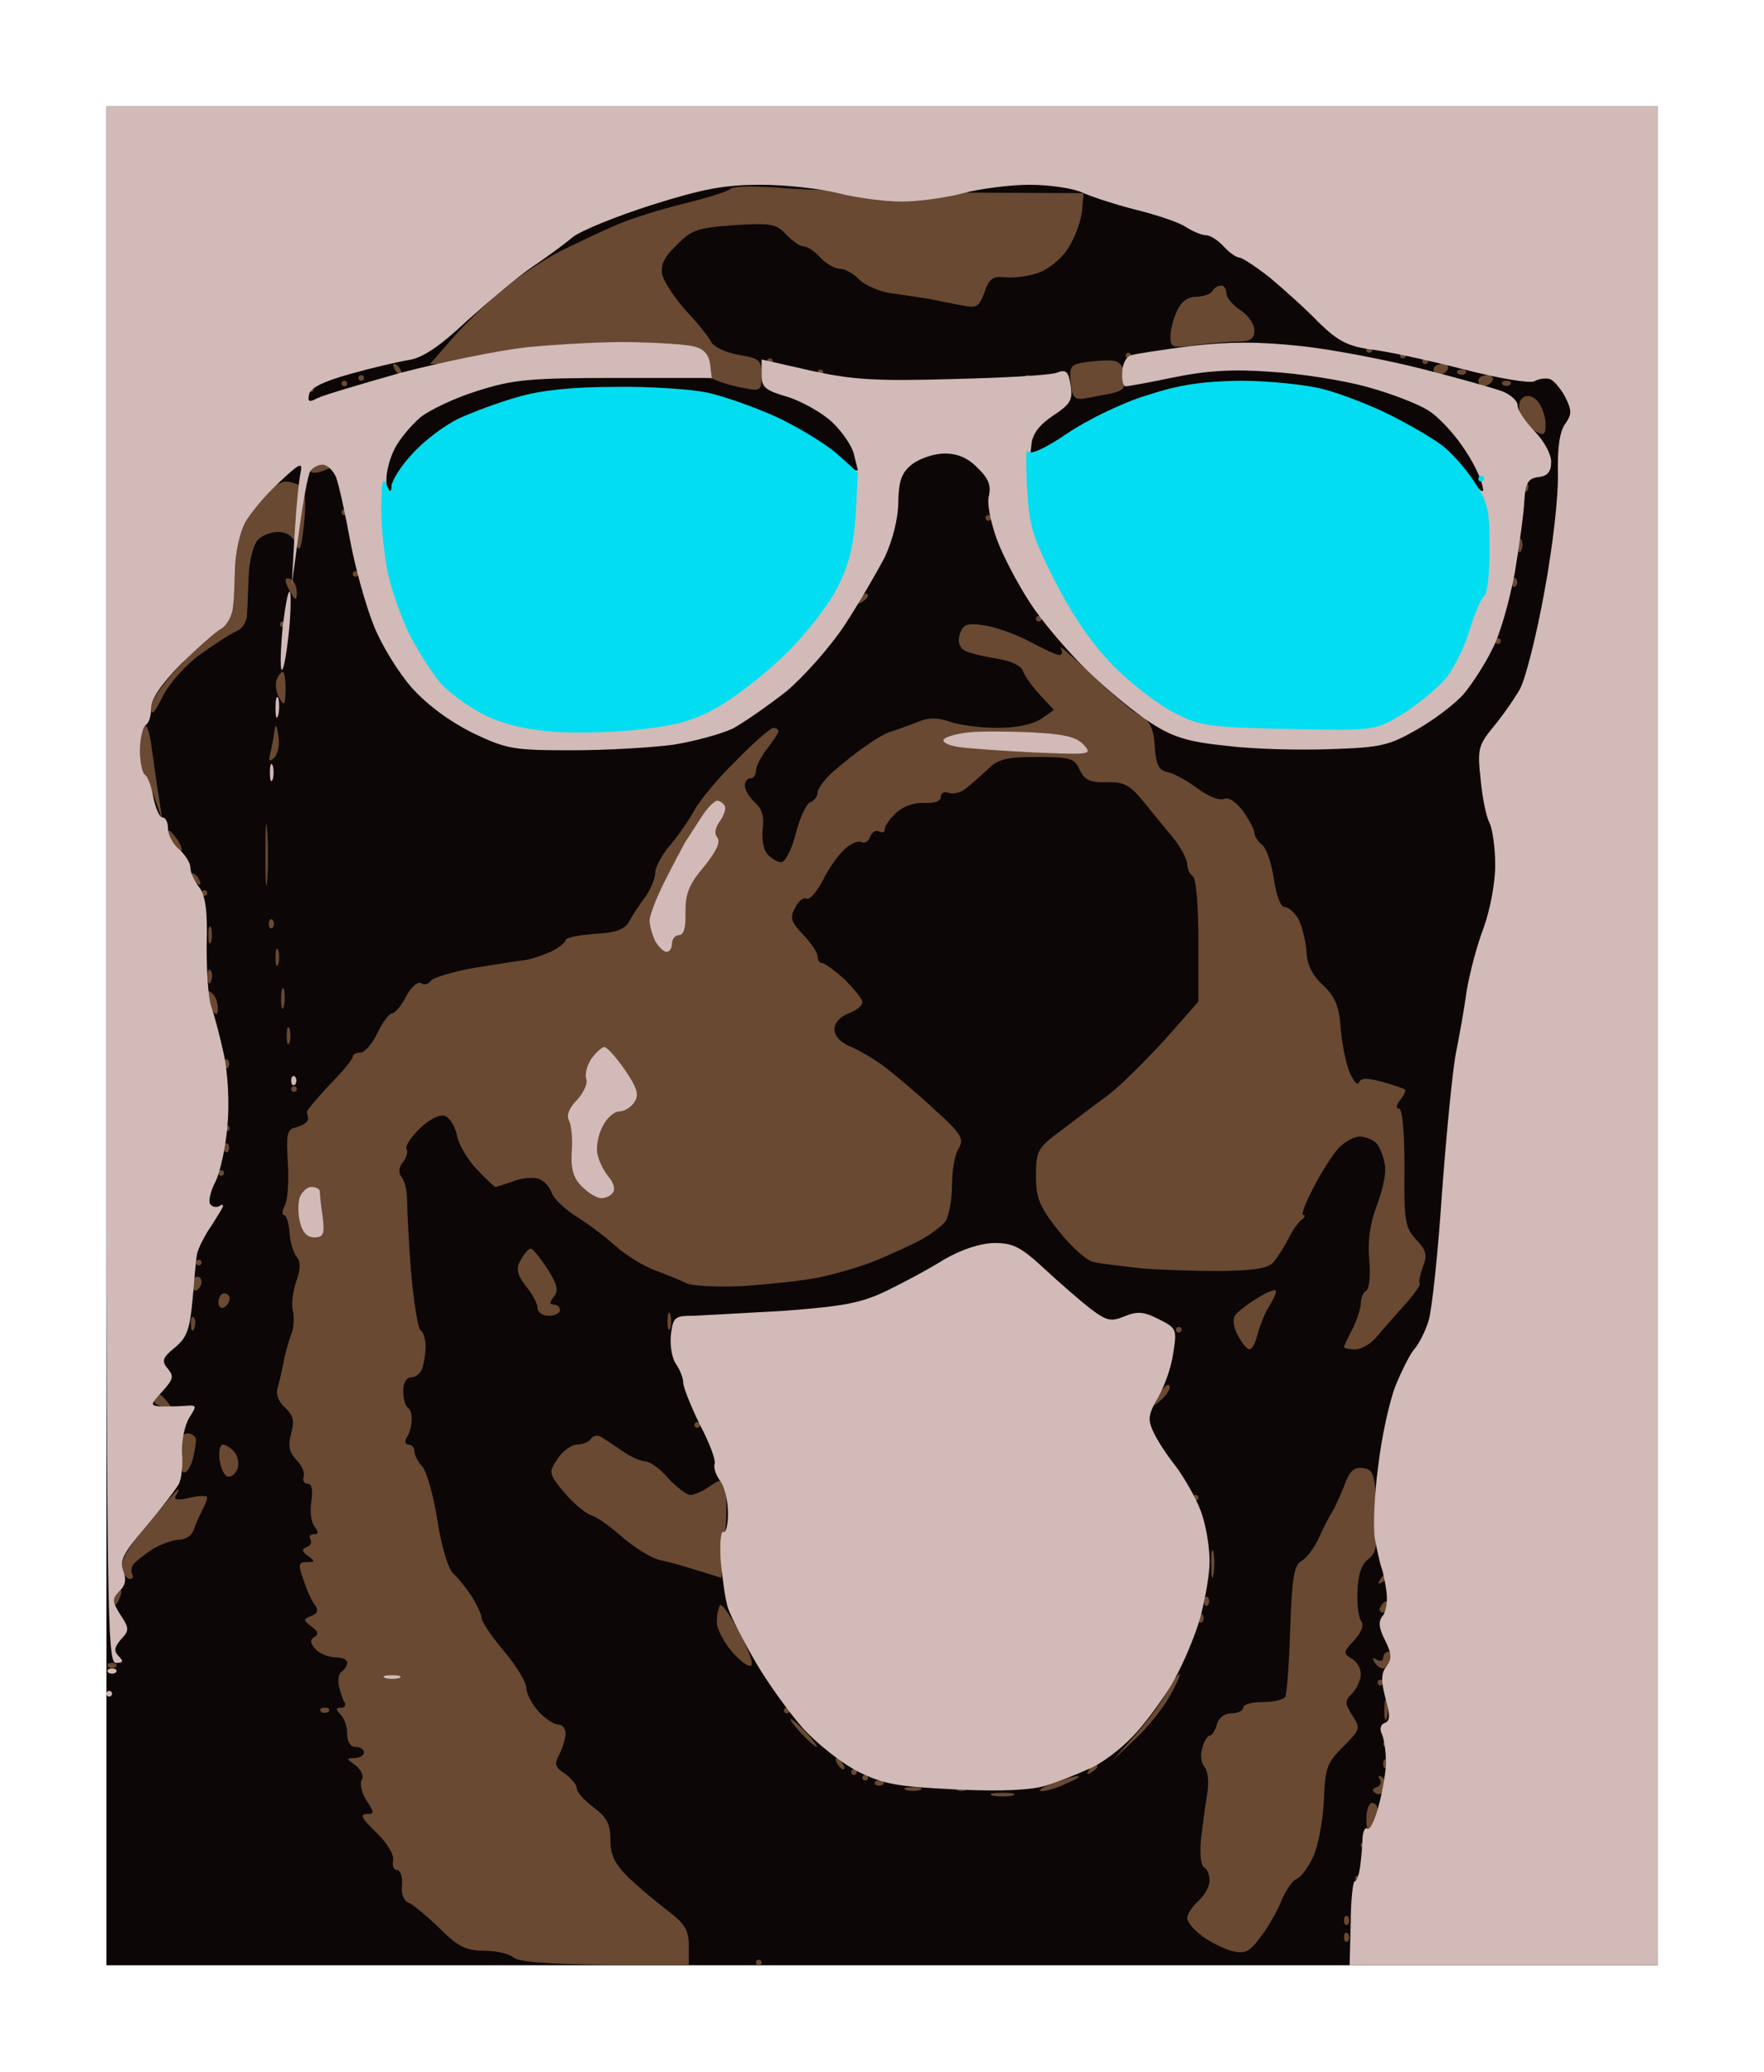 <?xml version="1.0" standalone="no"?>
<!DOCTYPE svg PUBLIC "-//W3C//DTD SVG 20010904//EN"
 "http://www.w3.org/TR/2001/REC-SVG-20010904/DTD/svg10.dtd">
<svg version="1.0" xmlns="http://www.w3.org/2000/svg"
 width="100%" height="100%" viewBox="0 0 315 370"
 preserveAspectRatio="xMidYMid meet">
<g transform="translate(0,370) scale(0.1,-0.1)"
fill="#0c0706" stroke="none">
<path d="M1575 3510 l-1385 0 0 -1660 0 -1660 1385 0 1385 0 0 1660 0 1660
-1385 0z"/>
</g>
<g transform="translate(0,370) scale(0.1,-0.1)"
fill="#694932" stroke="none">
<path d="M1400 3364 c-48 4 -89 4 -95 -1 -5 -5 -44 -17 -85 -27 -41 -10 -95
-27 -120 -38 -25 -11 -68 -31 -96 -45 -29 -14 -74 -44 -102 -67 -28 -22 -69
-62 -92 -88 l-42 -48 79 0 c49 0 84 -5 91 -12 9 -9 55 -12 166 -9 85 1 162 -1
172 -7 11 -5 34 -12 52 -15 30 -6 32 -5 32 23 0 27 -4 30 -40 36 -23 4 -45 14
-50 23 -4 9 -25 35 -45 56 -20 22 -38 50 -42 63 -4 18 2 32 25 54 27 28 38 31
104 36 65 4 75 2 92 -17 11 -11 24 -21 31 -21 7 0 20 -9 30 -20 10 -11 26 -20
35 -20 9 0 25 -9 34 -19 10 -10 36 -22 59 -25 23 -3 53 -8 67 -10 14 -3 39 -8
56 -11 28 -6 32 -4 42 23 8 24 15 29 36 27 14 -2 40 1 58 7 19 6 42 24 55 44
12 18 23 48 25 66 l3 33 -225 1 c-124 1 -263 4 -310 8z"/>
<path d="M2181 3190 c-6 0 -13 -4 -16 -10 -3 -5 -16 -10 -29 -10 -15 0 -27 -9
-34 -25 -7 -14 -12 -35 -12 -47 0 -19 4 -20 46 -14 26 3 60 6 75 6 22 0 29 5
29 20 0 11 -11 27 -25 36 -14 9 -25 23 -25 30 0 8 -4 14 -9 14z"/>
<path d="M2445 3080 c-3 0 -5 -2 -5 -5 0 -3 2 -5 5 -5 3 0 5 2 5 5 0 3 -2 5
-5 5z"/>
<path d="M2015 3070 c-3 0 -5 -2 -5 -5 0 -3 2 -5 5 -5 3 0 5 2 5 5 0 3 -2 5
-5 5z"/>
<path d="M2505 3070 c-3 0 -5 -2 -5 -5 0 -3 2 -5 5 -5 3 0 5 2 5 5 0 3 -2 5
-5 5z"/>
<path d="M1375 3060 c-3 0 -5 -2 -5 -5 0 -3 2 -5 5 -5 3 0 5 2 5 5 0 3 -2 5
-5 5z"/>
<path d="M1985 3056 c-11 1 -33 -1 -48 -3 -25 -4 -28 -8 -25 -36 2 -26 7 -31
23 -29 11 2 33 6 48 9 23 5 28 10 25 32 -2 18 -9 26 -23 27z"/>
<path d="M2545 3060 c-3 0 -5 -2 -5 -5 0 -3 2 -5 5 -5 3 0 5 2 5 5 0 3 -2 5
-5 5z"/>
<path d="M704 3050 c-3 0 -2 -4 1 -10 3 -5 8 -10 11 -10 3 0 2 5 -1 10 -3 6
-8 10 -11 10z"/>
<path d="M2576 3050 c-9 0 -16 -4 -16 -10 0 -5 4 -10 9 -10 6 0 13 5 16 10 3
6 -1 10 -9 10z"/>
<path d="M1465 3040 c-3 0 -5 -2 -5 -5 0 -3 2 -5 5 -5 3 0 5 2 5 5 0 3 -2 5
-5 5z"/>
<path d="M2610 3040 c-7 0 -10 -3 -7 -7 4 -3 10 -3 14 0 3 4 0 7 -7 7z"/>
<path d="M645 3030 c-3 0 -5 -2 -5 -5 0 -3 2 -5 5 -5 3 0 5 2 5 5 0 3 -2 5 -5
5z"/>
<path d="M1835 3030 c-3 0 -5 -2 -5 -5 0 -3 2 -5 5 -5 3 0 5 2 5 5 0 3 -2 5
-5 5z"/>
<path d="M2656 3030 c-9 0 -16 -4 -16 -10 0 -5 4 -10 9 -10 6 0 13 5 16 10 3
6 -1 10 -9 10z"/>
<path d="M615 3020 c-3 0 -5 -2 -5 -5 0 -3 2 -5 5 -5 3 0 5 2 5 5 0 3 -2 5 -5
5z"/>
<path d="M2690 3020 c-7 0 -10 -3 -7 -7 4 -3 10 -3 14 0 3 4 0 7 -7 7z"/>
<path d="M555 3010 c-3 0 -5 -2 -5 -5 0 -3 2 -5 5 -5 3 0 5 2 5 5 0 3 -2 5 -5
5z"/>
<path d="M2747 2982 c-8 10 -18 13 -26 9 -8 -5 -11 -17 -6 -30 3 -11 15 -26
26 -31 16 -9 19 -7 19 12 0 13 -6 31 -13 40z"/>
<path d="M576 2870 c-8 0 -17 -4 -20 -9 -4 -5 3 -7 14 -4 11 3 20 7 20 9 0 2
-6 4 -14 4z"/>
<path d="M510 2840 c-8 0 -24 -10 -36 -23 -12 -12 -28 -36 -38 -54 -9 -18 -16
-52 -16 -77 0 -25 -4 -55 -9 -68 -5 -13 -38 -53 -75 -91 -41 -42 -66 -76 -66
-90 0 -17 5 -12 20 18 11 23 41 57 67 76 27 19 56 38 66 42 9 3 18 17 18 29 1
13 2 44 3 69 1 26 8 54 15 63 7 9 24 16 38 16 15 0 26 -8 32 -22 6 -17 9 -8
14 37 4 41 2 62 -6 67 -7 4 -19 8 -27 8z"/>
<path d="M2727 2837 c-4 3 -7 0 -7 -7 0 -7 3 -10 7 -7 3 4 3 10 0 14z"/>
<path d="M615 2790 c-3 0 -5 -2 -5 -5 0 -3 2 -5 5 -5 3 0 5 2 5 5 0 3 -2 5 -5
5z"/>
<path d="M1765 2780 c-3 0 -5 -2 -5 -5 0 -3 2 -5 5 -5 3 0 5 2 5 5 0 3 -2 5
-5 5z"/>
<path d="M2716 2737 c-3 4 -6 -2 -5 -13 0 -11 3 -14 6 -6 3 7 2 16 -1 19z"/>
<path d="M635 2680 c-3 0 -5 -2 -5 -5 0 -3 2 -5 5 -5 3 0 5 2 5 5 0 3 -2 5 -5
5z"/>
<path d="M520 2665 c-5 3 -10 3 -10 -2 0 -4 5 -15 10 -23 8 -13 10 -13 10 2 0
9 -4 20 -10 23z"/>
<path d="M2707 2667 c-4 3 -7 0 -7 -7 0 -7 3 -10 7 -7 3 4 3 10 0 14z"/>
<path d="M1546 2640 c-3 0 -8 -5 -12 -12 -4 -7 -3 -8 4 -4 7 4 12 9 12 12 0 2
-2 4 -4 4z"/>
<path d="M1855 2600 c-3 0 -5 -2 -5 -5 0 -3 2 -5 5 -5 3 0 5 2 5 5 0 3 -2 5
-5 5z"/>
<path d="M505 2590 c-3 0 -5 -2 -5 -5 0 -3 2 -5 5 -5 3 0 5 2 5 5 0 3 -2 5 -5
5z"/>
<path d="M1758 2583 c-31 5 -38 2 -44 -15 -4 -13 -1 -24 7 -29 8 -5 33 -11 57
-15 27 -4 46 -13 49 -23 3 -9 17 -28 30 -42 l25 -27 -23 -16 c-15 -10 -44 -16
-78 -16 -30 0 -68 5 -85 11 -23 8 -39 8 -61 -2 -16 -6 -35 -13 -42 -15 -7 -1
-27 -12 -45 -25 -18 -12 -45 -34 -60 -47 -16 -14 -28 -31 -28 -38 0 -6 -6 -14
-13 -17 -7 -2 -19 -28 -26 -56 -7 -28 -19 -51 -26 -51 -7 0 -18 7 -25 15 -7 8
-10 28 -8 45 3 21 -1 35 -14 47 -10 9 -18 22 -18 30 0 7 5 13 10 13 6 0 10 6
10 14 0 7 9 25 20 39 11 14 20 28 20 31 0 3 -4 6 -9 6 -5 0 -36 -27 -68 -60
-33 -32 -65 -72 -73 -87 -8 -15 -27 -43 -42 -61 -16 -18 -28 -41 -28 -51 0
-10 -8 -29 -17 -42 -10 -13 -23 -33 -29 -44 -8 -15 -24 -21 -63 -23 -28 -2
-51 -7 -51 -11 0 -4 -12 -14 -27 -21 -16 -7 -37 -14 -48 -15 -11 -1 -51 -8
-90 -14 -38 -7 -72 -17 -76 -23 -4 -6 -12 -8 -17 -4 -6 4 -18 -7 -27 -24 -8
-16 -20 -30 -25 -30 -5 0 -17 -16 -26 -35 -9 -19 -23 -35 -30 -35 -8 0 -14 -3
-14 -7 0 -5 -19 -28 -43 -52 -23 -25 -41 -46 -39 -48 1 -2 2 -7 2 -12 0 -5 -9
-11 -20 -14 -18 -4 -19 -12 -16 -63 2 -32 0 -66 -5 -76 -5 -10 -6 -18 -2 -18
4 0 9 -14 10 -31 1 -17 7 -37 13 -44 7 -8 7 -22 -1 -44 -6 -17 -9 -41 -6 -52
3 -12 2 -32 -4 -45 -5 -14 -11 -36 -13 -49 -3 -14 -7 -33 -10 -43 -4 -12 1
-25 13 -36 15 -14 17 -24 11 -46 -6 -21 -4 -33 9 -47 10 -10 16 -24 13 -31 -2
-6 1 -12 8 -12 7 0 9 -12 6 -32 -3 -18 0 -38 6 -45 7 -9 7 -13 -1 -13 -7 0
-10 -4 -7 -9 4 -5 0 -12 -6 -14 -10 -4 -9 -8 2 -16 13 -9 13 -11 -2 -11 -15 0
-16 -4 -6 -32 6 -18 15 -39 21 -45 6 -9 4 -15 -7 -19 -15 -6 -15 -7 0 -19 12
-8 14 -14 5 -19 -8 -5 -7 -11 3 -22 8 -8 24 -14 35 -14 12 0 21 -4 21 -9 0 -6
-4 -12 -9 -16 -6 -3 -8 -14 -6 -25 2 -11 7 -25 10 -30 3 -6 1 -10 -6 -10 -10
0 -10 -3 -1 -12 7 -7 12 -22 12 -35 0 -14 6 -23 15 -23 8 0 15 -4 15 -10 0 -5
-8 -10 -17 -10 -15 0 -15 -1 2 -13 10 -8 15 -19 11 -26 -4 -6 0 -23 8 -36 15
-23 15 -25 0 -25 -12 0 -7 -9 17 -32 20 -19 33 -40 31 -51 -2 -9 1 -17 7 -17
6 0 10 -12 9 -27 -2 -15 3 -28 11 -31 7 -2 32 -23 55 -45 34 -34 48 -41 81
-41 22 0 45 -6 52 -12 8 -8 62 -12 163 -13 l150 -1 0 34 c0 29 -7 40 -37 63
-20 15 -52 42 -70 59 -25 25 -33 40 -33 68 0 28 -6 40 -30 58 -16 12 -30 27
-30 34 0 6 -10 18 -21 26 -18 12 -20 17 -10 35 6 12 11 29 11 37 0 9 -6 16
-13 16 -8 0 -23 10 -35 23 -12 13 -22 32 -22 42 0 10 -18 40 -40 66 -22 26
-40 53 -40 59 0 6 -8 23 -17 38 -10 15 -25 34 -34 42 -9 9 -21 49 -28 95 -7
44 -19 87 -27 96 -8 8 -14 21 -14 27 0 7 -5 12 -11 12 -5 0 -7 6 -3 12 5 7 9
21 9 31 1 10 -2 20 -7 23 -4 3 -8 16 -8 30 0 14 6 24 14 24 8 0 17 7 20 16 3
9 6 26 6 39 0 13 -4 26 -9 29 -5 4 -12 50 -17 104 -4 53 -7 111 -7 127 0 17
-4 36 -10 43 -6 8 -5 17 3 27 6 8 9 18 6 23 -3 5 8 21 24 37 18 17 35 25 45
22 8 -4 18 -19 21 -35 3 -16 19 -43 35 -60 17 -18 32 -32 34 -32 2 0 16 5 31
10 15 6 35 8 45 5 10 -3 21 -15 24 -25 3 -10 23 -29 43 -42 20 -12 53 -37 72
-54 19 -17 51 -36 70 -43 19 -7 44 -17 56 -23 11 -5 56 -7 100 -5 43 3 104 9
134 15 30 6 78 20 105 31 28 12 64 28 80 37 17 9 36 24 43 32 6 9 12 38 12 64
0 27 5 57 12 67 10 17 5 26 -45 71 -31 29 -72 63 -89 76 -18 13 -45 29 -60 35
-17 7 -28 19 -28 30 0 12 10 23 25 29 14 5 25 14 25 20 0 6 -15 24 -32 41 -18
16 -36 29 -40 29 -5 0 -8 5 -8 12 0 7 -12 24 -26 39 -22 23 -24 30 -14 48 6
12 15 19 20 16 5 -3 18 11 29 32 10 21 28 46 39 56 12 11 25 16 30 13 6 -3 13
1 16 10 3 8 10 12 16 9 5 -3 10 -2 10 4 0 6 9 19 21 30 12 11 32 18 50 17 18
-1 29 3 29 11 0 7 7 10 14 7 8 -3 22 0 31 8 9 7 27 23 39 34 17 18 34 22 87
22 60 0 68 -2 77 -23 9 -18 18 -23 48 -22 30 1 41 -5 63 -31 14 -17 38 -47 54
-66 15 -18 27 -41 27 -49 0 -9 5 -19 10 -22 6 -4 10 -53 10 -115 l0 -109 -60
-68 c-34 -37 -78 -81 -100 -98 -22 -16 -60 -45 -85 -64 -42 -31 -45 -36 -45
-81 0 -40 6 -55 41 -99 22 -28 50 -53 62 -55 12 -3 49 -7 82 -11 33 -3 98 -5
144 -5 67 1 87 5 97 18 7 9 19 28 26 42 7 14 17 28 23 32 5 4 7 8 2 8 -4 0 4
21 18 48 13 26 33 57 44 70 11 12 28 22 39 22 11 0 25 -6 31 -13 6 -8 12 -24
14 -38 3 -13 -4 -45 -14 -71 -12 -31 -17 -63 -14 -97 3 -27 0 -53 -5 -56 -6
-3 -10 -14 -10 -23 0 -9 -7 -30 -15 -46 -8 -15 -15 -30 -15 -32 0 -2 9 -4 20
-4 11 0 28 10 38 22 9 11 32 37 49 56 18 20 31 38 28 40 -2 2 1 16 6 30 8 20
6 29 -12 48 -20 21 -22 34 -21 129 0 66 -4 105 -10 105 -6 0 -5 6 2 15 7 9 11
17 9 19 -2 2 -21 8 -41 14 -27 7 -38 7 -41 -1 -3 -7 -10 2 -17 18 -7 17 -14
53 -16 80 -3 39 -10 55 -31 75 -19 17 -29 37 -30 60 -1 19 -8 45 -14 58 -7 12
-18 22 -25 22 -7 0 -15 21 -19 49 -4 28 -13 55 -21 62 -8 6 -14 16 -14 21 0 6
-9 23 -20 39 -13 17 -26 26 -35 22 -9 -3 -30 6 -48 20 -18 13 -41 26 -52 28
-16 3 -21 14 -23 47 -2 31 -9 45 -25 53 -12 6 -51 39 -86 73 -35 33 -61 55
-57 49 4 -7 3 -13 -2 -13 -5 0 -29 11 -53 24 -24 13 -61 26 -81 29z"/>
<path d="M2675 2560 c-3 0 -5 -2 -5 -5 0 -3 2 -5 5 -5 3 0 5 2 5 5 0 3 -2 5
-5 5z"/>
<path d="M505 2500 c-3 0 -8 -6 -11 -14 -3 -8 -1 -23 5 -33 9 -15 10 -13 11
15 0 17 -2 32 -5 32z"/>
<path d="M271 2363 c-3 27 -9 45 -13 41 -5 -4 -8 -24 -8 -44 0 -20 3 -40 8
-44 4 -4 13 -24 19 -44 l13 -37 -6 40 c-4 22 -9 62 -13 88z"/>
<path d="M497 2386 c-2 16 -5 22 -6 14 -1 -8 -4 -26 -7 -40 -5 -19 -4 -22 5
-14 7 6 11 24 8 40z"/>
<path d="M477 2217 c-2 26 -3 8 -3 -42 0 -49 1 -71 3 -48 2 23 2 64 0 90z"/>
<path d="M314 2204 c-8 11 -14 16 -14 10 0 -5 4 -16 10 -24 5 -8 11 -12 14
-10 2 3 -2 14 -10 24z"/>
<path d="M344 2140 c-3 0 -2 -4 1 -10 3 -5 8 -10 11 -10 3 0 2 5 -1 10 -3 6
-8 10 -11 10z"/>
<path d="M365 2110 c-3 0 -5 -2 -5 -5 0 -3 2 -5 5 -5 3 0 5 2 5 5 0 3 -2 5 -5
5z"/>
<path d="M487 2057 c-4 3 -7 0 -7 -7 0 -7 3 -10 7 -7 3 4 3 10 0 14z"/>
<path d="M377 2043 c-3 6 -5 1 -5 -13 0 -14 2 -19 5 -12 2 6 2 18 0 25z"/>
<path d="M497 2003 c-3 6 -5 1 -5 -13 0 -14 2 -19 5 -12 2 6 2 18 0 25z"/>
<path d="M376 1967 c-3 4 -6 -2 -5 -13 0 -11 3 -14 6 -6 3 7 2 16 -1 19z"/>
<path d="M507 1933 c-3 6 -5 -1 -5 -18 0 -16 2 -22 5 -12 2 9 2 23 0 30z"/>
<path d="M371 1930 c-5 0 -4 -11 2 -25 7 -13 14 -20 15 -14 2 5 1 16 -2 24 -3
8 -10 15 -15 15z"/>
<path d="M517 1863 c-3 6 -5 1 -5 -13 0 -14 2 -19 5 -12 2 6 2 18 0 25z"/>
<path d="M407 1807 c-4 3 -7 0 -7 -7 0 -7 3 -10 7 -7 3 4 3 10 0 14z"/>
<path d="M525 1760 c-3 0 -5 -2 -5 -5 0 -3 2 -5 5 -5 3 0 5 2 5 5 0 3 -2 5 -5
5z"/>
<path d="M405 1690 c-3 0 -5 -2 -5 -5 0 -3 2 -5 5 -5 3 0 5 2 5 5 0 3 -2 5 -5
5z"/>
<path d="M407 1657 c-4 3 -7 0 -7 -7 0 -7 3 -10 7 -7 3 4 3 10 0 14z"/>
<path d="M395 1610 c-3 0 -5 -2 -5 -5 0 -3 2 -5 5 -5 3 0 5 2 5 5 0 3 -2 5 -5
5z"/>
<path d="M948 1470 c-4 0 -12 -9 -18 -20 -9 -16 -7 -26 9 -47 12 -14 21 -32
21 -39 0 -8 9 -14 20 -14 11 0 20 5 20 10 0 6 -5 10 -11 10 -8 0 -8 4 0 14 9
11 6 22 -11 49 -13 20 -26 36 -30 37z"/>
<path d="M355 1450 c-3 0 -5 -2 -5 -5 0 -3 2 -5 5 -5 3 0 5 2 5 5 0 3 -2 5 -5
5z"/>
<path d="M352 1420 c-5 0 -9 -7 -9 -15 0 -8 4 -12 9 -9 4 3 8 9 8 15 0 5 -4 9
-8 9z"/>
<path d="M2278 1395 c-2 3 -18 -4 -35 -15 -17 -10 -34 -24 -38 -30 -4 -7 -2
-23 6 -36 7 -13 16 -24 20 -24 5 0 11 12 15 28 4 15 13 38 21 50 8 13 13 25
11 27z"/>
<path d="M400 1390 c-5 0 -10 -7 -10 -16 0 -8 5 -12 10 -9 6 3 10 10 10 16 0
5 -4 9 -10 9z"/>
<path d="M1197 1353 c-3 6 -5 1 -5 -13 0 -14 2 -19 5 -12 2 6 2 18 0 25z"/>
<path d="M346 1347 c-3 4 -6 -2 -5 -13 0 -11 3 -14 6 -6 3 7 2 16 -1 19z"/>
<path d="M2105 1330 c-3 0 -5 -2 -5 -5 0 -3 2 -5 5 -5 3 0 5 2 5 5 0 3 -2 5
-5 5z"/>
<path d="M2088 1226 c-4 3 -12 -5 -18 -18 -12 -22 -12 -22 6 -6 10 10 15 20
12 24z"/>
<path d="M284 1210 c-1 0 -5 -4 -8 -9 -3 -5 3 -11 15 -14 16 -4 18 -3 8 9 -6
8 -13 14 -15 14z"/>
<path d="M1245 1160 c-3 0 -5 -2 -5 -5 0 -3 2 -5 5 -5 3 0 5 2 5 5 0 3 -2 5
-5 5z"/>
<path d="M335 1140 c-10 0 -15 -11 -15 -35 0 -19 4 -35 9 -35 5 0 11 10 15 23
3 12 6 28 6 35 0 6 -7 12 -15 12z"/>
<path d="M1073 1134 c-6 3 -14 2 -18 -4 -3 -5 -14 -10 -24 -10 -10 0 -26 -11
-35 -25 -17 -25 -16 -27 11 -60 15 -18 37 -37 48 -41 11 -3 37 -22 57 -40 21
-18 50 -36 65 -40 16 -3 47 -12 69 -19 l42 -13 6 69 c4 38 4 78 1 89 -6 19 -8
19 -28 5 -12 -8 -27 -15 -34 -15 -7 0 -25 14 -40 30 -14 17 -33 30 -41 30 -7
0 -26 8 -40 18 -15 10 -32 22 -39 26z"/>
<path d="M398 1120 c-5 0 -8 -12 -6 -27 2 -14 8 -28 14 -30 6 -2 14 4 18 13 3
9 1 23 -5 30 -6 8 -16 14 -21 14z"/>
<path d="M2434 1078 c-16 2 -24 -5 -33 -30 -7 -18 -17 -40 -22 -48 -5 -8 -16
-29 -24 -47 -8 -18 -22 -36 -31 -41 -13 -7 -17 -30 -20 -121 -2 -62 -6 -116
-9 -122 -4 -5 -22 -9 -41 -9 -19 0 -34 -4 -34 -10 0 -5 -9 -10 -21 -10 -12 0
-23 -8 -26 -20 -3 -11 -9 -20 -13 -20 -4 0 -10 -10 -13 -22 -4 -12 -2 -27 4
-34 6 -7 8 -27 5 -46 -3 -18 -8 -54 -11 -80 -3 -26 -1 -50 5 -53 6 -3 10 -14
10 -24 0 -10 -9 -26 -20 -36 -11 -10 -20 -24 -20 -31 0 -7 13 -22 28 -33 16
-11 40 -23 54 -26 21 -5 30 -1 50 27 14 18 30 47 37 65 7 17 19 34 26 37 7 2
21 20 30 40 9 19 17 63 19 99 2 58 5 68 34 97 31 31 32 33 17 56 -14 22 -14
26 0 40 8 8 15 24 15 34 0 11 -7 23 -17 28 -15 9 -14 12 5 32 13 14 18 28 13
34 -5 6 -8 31 -7 54 1 29 7 48 19 57 15 11 17 25 15 86 -3 67 -5 74 -24 77z"/>
<path d="M318 1040 c-2 0 -26 -28 -54 -62 -34 -40 -50 -67 -46 -80 2 -10 9
-18 14 -18 5 0 7 4 4 8 -2 4 -2 12 2 18 4 5 19 17 34 27 15 9 37 17 48 17 11
0 23 8 26 18 3 9 10 25 15 34 5 10 9 20 9 24 0 3 -14 3 -31 -1 -22 -5 -29 -4
-25 4 4 6 6 11 4 11z"/>
<path d="M2135 1030 c-3 0 -5 -2 -5 -5 0 -3 2 -5 5 -5 3 0 5 2 5 5 0 3 -2 5
-5 5z"/>
<path d="M2167 928 c-3 9 -5 -1 -4 -23 0 -22 2 -30 4 -17 2 12 2 30 0 40z"/>
<path d="M2476 890 c-3 0 -8 -5 -12 -12 -4 -7 -3 -8 4 -4 7 4 12 9 12 12 0 2
-2 4 -4 4z"/>
<path d="M215 860 c-2 0 -7 -5 -10 -11 -4 -6 -5 -12 -2 -15 2 -3 7 2 10 11 4
8 5 15 2 15z"/>
<path d="M2157 847 c-4 3 -7 0 -7 -7 0 -7 3 -10 7 -7 3 4 3 10 0 14z"/>
<path d="M1319 787 c-15 28 -30 49 -33 46 -3 -4 -6 -17 -6 -30 0 -12 13 -37
28 -54 16 -18 31 -28 34 -23 3 5 -7 32 -23 61z"/>
<path d="M2476 840 c-3 0 -8 -4 -11 -10 -3 -5 -1 -10 4 -10 6 0 11 5 11 10 0
6 -2 10 -4 10z"/>
<path d="M2147 817 c-4 3 -7 0 -7 -7 0 -7 3 -10 7 -7 3 4 3 10 0 14z"/>
<path d="M2480 750 c-6 0 -10 -5 -10 -11 0 -5 -5 -7 -12 -3 -7 4 -8 3 -4 -4 4
-7 11 -12 16 -12 4 0 10 7 14 15 3 8 1 15 -4 15z"/>
<path d="M200 730 c-7 0 -10 -3 -7 -7 4 -3 10 -3 14 0 3 4 0 7 -7 7z"/>
<path d="M2106 710 c-3 0 -13 -14 -22 -31 -8 -17 -34 -52 -57 -78 l-41 -46 40
38 c23 21 51 56 63 78 12 21 20 39 17 39z"/>
<path d="M2465 700 c-3 0 -5 -2 -5 -5 0 -3 2 -5 5 -5 3 0 5 2 5 5 0 3 -2 5 -5
5z"/>
<path d="M2477 663 c-3 6 -5 -1 -5 -18 0 -16 2 -22 5 -12 2 9 2 23 0 30z"/>
<path d="M580 650 c-7 0 -10 -3 -7 -7 4 -3 10 -3 14 0 3 4 0 7 -7 7z"/>
<path d="M1405 650 c-3 0 -5 -2 -5 -5 0 -3 2 -5 5 -5 3 0 5 2 5 5 0 3 -2 5 -5
5z"/>
<path d="M1412 630 c-3 0 5 -11 18 -25 13 -14 26 -25 28 -25 3 0 -5 11 -18 25
-13 14 -26 25 -28 25z"/>
<path d="M2475 590 c-3 0 -5 -2 -5 -5 0 -3 2 -5 5 -5 3 0 5 2 5 5 0 3 -2 5 -5
5z"/>
<path d="M1494 560 c-3 0 -2 -4 1 -10 3 -5 8 -10 11 -10 3 0 2 5 -1 10 -3 6
-8 10 -11 10z"/>
<path d="M2477 557 c-4 3 -7 0 -7 -7 0 -7 3 -10 7 -7 3 4 3 10 0 14z"/>
<path d="M1956 550 c-3 0 -8 -5 -12 -12 -4 -7 -3 -8 4 -4 7 4 12 9 12 12 0 2
-2 4 -4 4z"/>
<path d="M1525 540 c-3 0 -5 -2 -5 -5 0 -3 2 -5 5 -5 3 0 5 2 5 5 0 3 -2 5 -5
5z"/>
<path d="M1545 530 c-3 0 -5 -2 -5 -5 0 -3 2 -5 5 -5 3 0 5 2 5 5 0 3 -2 5 -5
5z"/>
<path d="M1925 528 c-5 0 -26 -6 -45 -13 -19 -7 -28 -14 -20 -14 8 0 29 6 45
14 17 7 26 13 20 13z"/>
<path d="M2468 526 c-6 4 -8 3 -4 -4 3 -5 1 -12 -6 -14 -8 -3 -9 -6 -1 -11 6
-4 13 0 17 8 3 8 0 17 -6 21z"/>
<path d="M1570 520 c-7 0 -10 -3 -7 -7 4 -3 10 -3 14 0 3 4 0 7 -7 7z"/>
<path d="M1630 508 c-14 0 -19 -2 -12 -5 6 -2 18 -2 25 0 6 3 1 5 -13 5z"/>
<path d="M1714 509 c-11 0 -14 -3 -6 -6 7 -3 16 -2 19 1 4 3 -2 6 -13 5z"/>
<path d="M1790 498 c-19 0 -27 -2 -17 -5 9 -2 25 -2 35 0 9 3 1 5 -18 5z"/>
<path d="M2450 480 c-5 0 -10 -12 -10 -27 0 -22 2 -25 10 -13 5 8 10 21 10 28
0 6 -4 12 -10 12z"/>
<path d="M2435 410 c-3 0 -5 -2 -5 -5 0 -3 2 -5 5 -5 3 0 5 2 5 5 0 3 -2 5 -5
5z"/>
<path d="M2425 350 c-3 0 -5 -2 -5 -5 0 -3 2 -5 5 -5 3 0 5 2 5 5 0 3 -2 5 -5
5z"/>
<path d="M2407 277 c-4 3 -7 0 -7 -7 0 -7 3 -10 7 -7 3 4 3 10 0 14z"/>
<path d="M2407 247 c-4 3 -7 0 -7 -7 0 -7 3 -10 7 -7 3 4 3 10 0 14z"/>
<path d="M1355 200 c-3 0 -5 -2 -5 -5 0 -3 2 -5 5 -5 3 0 5 2 5 5 0 3 -2 5 -5
5z"/>
</g>
<g transform="translate(0,370) scale(0.1,-0.1)"
fill="#d1bab7" stroke="none">
<path d="M1575 3510 l-1385 0 0 -1390 c0 -1302 1 -1390 17 -1390 13 0 14 3 5
12 -9 9 -8 16 4 30 15 16 15 20 -1 44 -15 24 -15 28 -2 42 11 10 13 21 7 37
-7 18 1 32 41 79 27 32 53 66 58 75 5 9 8 34 6 56 -1 22 5 50 13 63 14 22 14
23 -9 21 -13 -1 -33 -1 -43 -1 -18 2 -18 3 4 27 19 21 21 27 10 40 -12 14 -10
20 12 38 22 18 27 33 32 87 3 36 6 72 8 81 2 9 11 27 19 40 9 13 19 30 24 38
5 9 4 12 -3 7 -6 -3 -13 -2 -17 4 -3 5 1 23 10 40 8 16 18 61 21 98 4 40 1 94
-6 128 -7 32 -17 70 -22 84 -6 14 -9 63 -9 110 2 62 -2 90 -13 105 -9 11 -16
27 -16 35 0 9 -9 23 -20 33 -11 9 -20 26 -20 37 0 11 -4 20 -10 20 -5 0 -12
16 -16 35 -3 19 -10 38 -15 41 -5 3 -9 23 -9 44 0 21 5 42 10 45 6 3 10 17 10
31 0 16 18 42 53 78 30 29 62 58 72 63 10 6 20 24 21 39 2 16 3 49 4 74 1 24
8 58 17 75 8 16 35 49 60 72 37 35 44 39 40 20 -3 -12 -8 -62 -11 -112 l-5
-90 13 96 c7 53 16 101 20 107 4 7 14 12 22 12 8 0 19 -10 24 -22 5 -13 16
-63 25 -112 9 -49 28 -117 42 -152 14 -36 45 -86 69 -113 28 -31 68 -60 108
-80 61 -29 72 -31 178 -31 62 0 144 5 181 10 37 6 85 19 106 29 20 11 63 41
95 66 31 26 78 79 104 118 26 40 58 95 72 122 14 30 24 69 24 98 1 39 6 53 25
68 13 10 39 19 58 19 23 0 42 -8 59 -26 19 -18 24 -31 20 -49 -4 -14 3 -47 14
-78 11 -30 38 -81 59 -113 21 -33 67 -87 102 -121 35 -34 87 -77 114 -94 40
-26 67 -34 135 -41 47 -6 130 -8 185 -6 91 3 105 6 157 36 31 18 69 47 83 64
14 17 37 52 50 79 14 26 31 88 40 136 8 48 16 106 17 128 2 33 7 41 26 43 16
2 22 10 22 27 0 14 -13 38 -30 55 -16 17 -30 37 -30 46 0 8 -12 19 -27 25 -16
6 -80 24 -143 40 -63 16 -161 35 -217 41 -77 8 -126 8 -197 0 -52 -7 -100 -14
-108 -17 -7 -3 -14 -16 -14 -30 -1 -14 2 -25 6 -25 4 0 43 7 86 16 58 12 105
15 173 10 51 -3 129 -15 172 -27 44 -12 93 -31 111 -43 17 -11 43 -39 58 -61
16 -22 31 -51 35 -65 7 -24 6 -24 -27 8 l-34 32 -373 0 -372 0 3 27 c2 19 15
35 39 51 30 20 35 27 31 53 -4 26 -8 30 -26 23 -11 -4 -95 -9 -186 -11 -138
-4 -179 -1 -252 15 l-88 20 0 -27 c0 -23 6 -28 47 -40 25 -8 61 -28 79 -45 18
-17 36 -43 39 -58 l7 -28 -398 0 c-395 0 -398 0 -421 -22 l-23 -21 0 27 c0 15
7 40 15 55 8 16 28 40 45 55 17 14 64 36 103 48 63 20 93 23 245 23 l173 0 -3
25 c-2 16 -11 27 -28 31 -14 4 -65 7 -113 8 -48 1 -131 -4 -185 -9 -53 -6
-155 -27 -227 -46 -71 -20 -138 -40 -148 -45 -15 -8 -18 -7 -15 7 2 11 26 23
73 36 39 11 86 22 105 25 25 4 55 24 105 71 39 35 90 78 115 95 25 17 57 40
72 53 15 12 79 38 142 58 92 29 130 36 195 36 44 0 106 -7 138 -15 31 -8 82
-15 113 -15 30 0 80 7 110 15 30 8 84 15 118 15 35 0 78 -6 95 -14 18 -8 61
-22 97 -31 36 -9 75 -22 87 -30 12 -8 29 -15 36 -15 8 0 22 -9 32 -20 10 -11
23 -20 28 -20 5 0 31 -17 56 -37 25 -21 64 -56 86 -79 34 -33 51 -42 92 -48
28 -3 102 -19 164 -35 66 -17 120 -26 129 -22 8 5 21 6 28 4 7 -3 19 -17 27
-32 12 -24 12 -31 0 -48 -10 -14 -14 -43 -13 -89 1 -40 -9 -129 -24 -210 -14
-78 -34 -157 -44 -175 -11 -19 -32 -49 -48 -68 -26 -32 -28 -39 -22 -93 3 -33
10 -67 16 -78 5 -10 10 -44 10 -75 0 -32 -9 -80 -21 -113 -12 -31 -25 -82 -30
-112 -4 -30 -13 -80 -19 -110 -6 -30 -17 -143 -25 -250 -7 -107 -18 -210 -24
-229 -6 -19 -17 -41 -25 -50 -8 -9 -23 -39 -34 -66 -11 -28 -25 -92 -31 -144
-7 -51 -9 -109 -6 -129 4 -20 9 -44 12 -52 3 -8 7 -28 9 -44 2 -16 -1 -35 -7
-42 -8 -10 -7 -21 4 -43 12 -24 13 -33 3 -47 -10 -12 -10 -26 -2 -57 9 -31 8
-41 -1 -44 -8 -3 -10 -11 -5 -21 4 -9 7 -33 7 -52 -1 -19 -7 -54 -14 -78 -6
-23 -15 -41 -19 -38 -5 3 -8 -5 -9 -17 0 -12 -2 -34 -4 -49 -2 -16 -6 -28 -10
-28 -3 0 -7 -34 -7 -75 l-2 -75 275 0 275 0 0 1660 0 1660 -1385 0z"/>
<path d="M518 2642 c-3 7 -8 -20 -13 -60 -4 -40 -5 -76 -2 -78 3 -3 8 24 12
59 4 36 5 71 3 79z"/>
<path d="M497 2453 c-3 6 -5 -1 -5 -18 0 -16 2 -22 5 -12 2 9 2 23 0 30z"/>
<path d="M1842 2392 c-43 2 -93 2 -112 0 -19 -2 -39 -7 -44 -12 -5 -5 6 -11
25 -14 19 -3 80 -7 137 -10 100 -4 103 -4 87 14 -13 14 -35 19 -93 22z"/>
<path d="M487 2333 c-3 6 -5 1 -5 -13 0 -14 2 -19 5 -12 2 6 2 18 0 25z"/>
<path d="M1281 2270 c-5 0 -17 -12 -27 -27 -10 -16 -24 -37 -31 -48 -6 -11
-23 -43 -37 -71 -14 -28 -26 -59 -26 -68 0 -10 5 -26 10 -37 6 -10 15 -19 20
-19 6 0 10 7 10 15 0 8 6 15 13 15 8 0 12 14 11 41 0 33 6 49 33 81 22 27 30
44 24 52 -6 7 -4 18 5 30 7 10 11 23 8 27 -3 5 -9 9 -13 9z"/>
<path d="M1079 1830 c-4 0 -15 -10 -23 -21 -8 -12 -12 -28 -9 -36 3 -8 -5 -25
-17 -38 -14 -14 -19 -28 -14 -36 4 -7 7 -32 5 -55 -2 -32 3 -48 18 -63 12 -12
27 -21 35 -21 8 0 18 5 21 11 4 5 0 18 -8 27 -8 9 -17 27 -20 40 -3 13 1 35 9
50 7 15 21 27 30 27 9 0 22 8 27 17 9 13 4 26 -17 57 -16 23 -32 41 -37 41z"/>
<path d="M527 1777 c-4 3 -7 0 -7 -7 0 -7 3 -10 7 -7 3 4 3 10 0 14z"/>
<path d="M556 1580 c-8 0 -17 -9 -21 -19 -3 -11 -3 -31 1 -45 4 -17 13 -26 25
-26 17 0 19 6 15 38 -3 20 -5 40 -5 45 -1 4 -7 7 -15 7z"/>
<path d="M1775 1480 c-26 -1 -57 -11 -90 -30 -27 -17 -74 -42 -103 -56 -44
-21 -75 -27 -180 -35 -70 -4 -143 -8 -163 -9 -34 0 -37 -2 -41 -34 -2 -19 2
-42 9 -52 7 -10 13 -25 13 -33 0 -9 14 -43 30 -76 17 -32 29 -64 26 -70 -2 -6
2 -19 10 -30 8 -10 14 -36 14 -58 0 -21 -4 -36 -8 -33 -5 3 -7 -21 -5 -52 3
-31 8 -69 13 -84 5 -15 27 -58 49 -96 22 -38 61 -92 86 -120 26 -28 69 -62 99
-77 45 -22 70 -26 174 -31 82 -4 135 -1 160 7 20 6 55 20 77 30 22 9 56 35 76
56 21 21 51 62 69 91 18 29 40 80 51 115 10 34 19 83 19 109 0 26 -7 67 -16
90 -9 24 -30 60 -45 80 -16 20 -34 48 -40 62 -10 21 -8 31 9 60 11 19 24 55
27 79 7 43 6 45 -26 61 -27 14 -39 14 -61 5 -24 -10 -32 -8 -60 13 -18 14 -55
46 -83 72 -42 39 -56 46 -90 46z"/>
<path d="M200 720 c-7 0 -10 -3 -7 -7 4 -3 10 -3 14 0 3 4 0 7 -7 7z"/>
<path d="M700 708 c-14 0 -19 -2 -12 -5 6 -2 18 -2 25 0 6 3 1 5 -13 5z"/>
<path d="M195 680 c-3 0 -5 -2 -5 -5 0 -3 2 -5 5 -5 3 0 5 2 5 5 0 3 -2 5 -5
5z"/>
</g>
<g transform="translate(0,370) scale(0.1,-0.1)"
fill="#03ddf1" stroke="none">
<path d="M2215 3020 c-68 -1 -109 -7 -167 -26 -43 -13 -107 -44 -142 -68 -41
-28 -67 -39 -71 -32 -3 6 -3 -24 -1 -66 4 -68 10 -88 52 -170 32 -62 67 -112
104 -149 31 -31 79 -68 107 -82 47 -24 62 -26 204 -29 153 -3 154 -3 201 25
26 16 60 44 77 62 16 19 36 58 45 89 9 30 21 58 26 61 6 3 10 42 10 85 0 71
-3 84 -29 122 -16 24 -42 53 -58 64 -16 12 -57 36 -91 53 -34 17 -88 38 -119
46 -31 8 -98 15 -148 15z"/>
<path d="M1097 3009 c-74 0 -132 -6 -172 -18 -33 -9 -81 -27 -107 -39 -26 -13
-63 -41 -82 -63 -20 -21 -36 -47 -37 -57 0 -14 -2 -14 -9 3 -6 14 -9 5 -9 -36
-1 -30 4 -82 10 -114 6 -33 24 -84 39 -116 16 -31 41 -70 55 -87 15 -18 50
-43 78 -58 37 -18 74 -27 127 -31 41 -3 113 -1 160 5 67 8 97 18 140 44 30 18
83 60 116 93 34 34 74 85 89 115 21 41 29 74 33 130 l4 76 -38 34 c-21 18 -70
48 -109 66 -38 17 -94 37 -123 43 -29 6 -103 11 -165 10z"/>
<path d="M2645 2850 c-3 0 -5 -2 -5 -5 0 -3 2 -5 5 -5 3 0 5 2 5 5 0 3 -2 5
-5 5z"/>
</g>
</svg>
